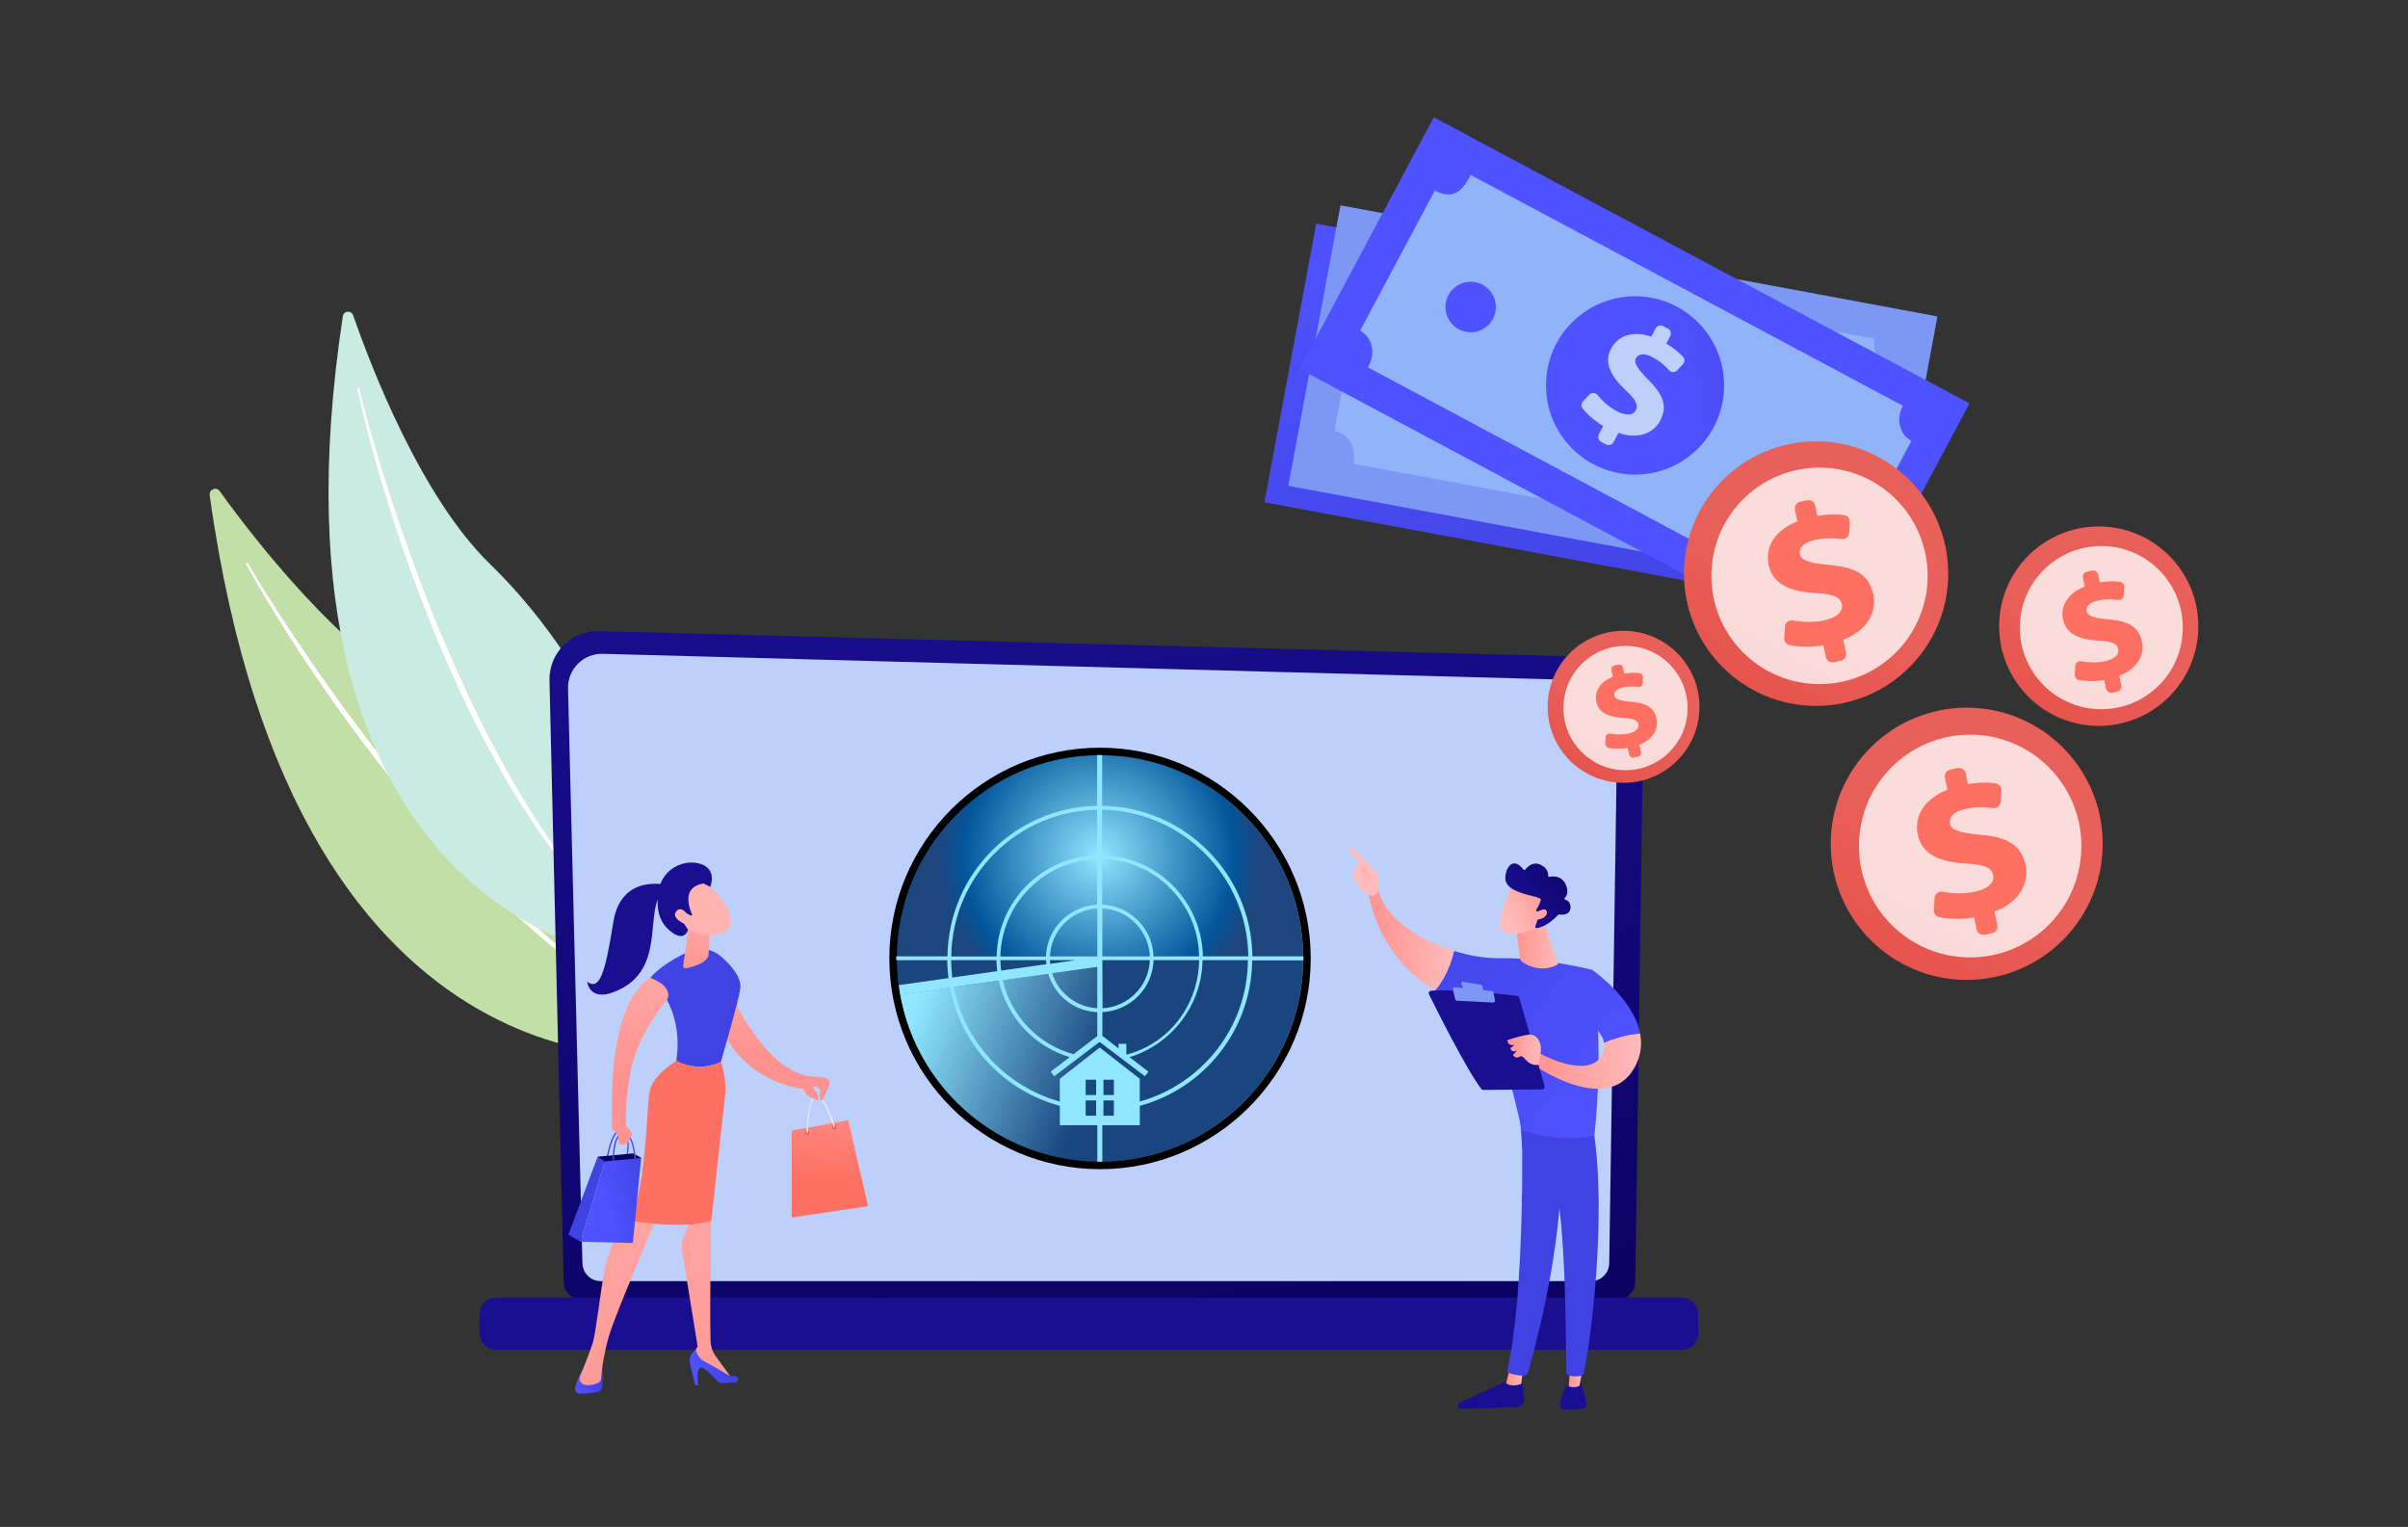 <?xml version="1.0" encoding="UTF-8"?><svg id="Illustration" xmlns="http://www.w3.org/2000/svg" xmlns:xlink="http://www.w3.org/1999/xlink" viewBox="0 0 683 433"><rect x="0" y="0" width="683" height="433" fill="#333333" stroke="none"/><defs><style>.cls-1{fill:url(#linear-gradient);}.cls-2,.cls-3,.cls-4,.cls-5{fill:#fff;}.cls-6{fill:#91b3fa;}.cls-7{fill:#7d97f4;}.cls-8{fill:#c2dfa7;}.cls-9{fill:#8fe7ff;}.cls-10{fill:#bdd0fb;}.cls-11{fill:#c9ebe1;}.cls-12{fill:#20467e;}.cls-13{fill:#19467f;}.cls-3{opacity:.5;}.cls-3,.cls-4,.cls-5{isolation:isolate;}.cls-4{opacity:.78;}.cls-14{fill:url(#linear-gradient-8);}.cls-15{fill:url(#linear-gradient-9);}.cls-16{fill:url(#linear-gradient-3);}.cls-17{fill:url(#linear-gradient-4);}.cls-18{fill:url(#linear-gradient-2);}.cls-19{fill:url(#linear-gradient-6);}.cls-20{fill:url(#linear-gradient-7);}.cls-21{fill:url(#linear-gradient-5);}.cls-22{fill:url(#radial-gradient);}.cls-23{fill:url(#linear-gradient-57);}.cls-24{fill:url(#linear-gradient-58);}.cls-25{fill:url(#linear-gradient-55);}.cls-26{fill:url(#linear-gradient-56);}.cls-27{fill:url(#linear-gradient-53);}.cls-28{fill:url(#linear-gradient-54);}.cls-29{fill:url(#linear-gradient-51);}.cls-30{fill:url(#linear-gradient-52);}.cls-31{fill:url(#linear-gradient-50);}.cls-32{fill:url(#linear-gradient-41);}.cls-33{fill:url(#linear-gradient-40);}.cls-34{fill:url(#linear-gradient-43);}.cls-35{fill:url(#linear-gradient-42);}.cls-36{fill:url(#linear-gradient-45);}.cls-37{fill:url(#linear-gradient-46);}.cls-38{fill:url(#linear-gradient-44);}.cls-39{fill:url(#linear-gradient-49);}.cls-40{fill:url(#linear-gradient-47);}.cls-41{fill:url(#linear-gradient-48);}.cls-42{fill:url(#linear-gradient-14);}.cls-43{fill:url(#linear-gradient-18);}.cls-44{fill:url(#linear-gradient-22);}.cls-45{fill:url(#linear-gradient-20);}.cls-46{fill:url(#linear-gradient-21);}.cls-47{fill:url(#linear-gradient-23);}.cls-48{fill:url(#linear-gradient-15);}.cls-49{fill:url(#linear-gradient-19);}.cls-50{fill:url(#linear-gradient-16);}.cls-51{fill:url(#linear-gradient-17);}.cls-52{fill:url(#linear-gradient-13);}.cls-53{fill:url(#linear-gradient-12);}.cls-54{fill:url(#linear-gradient-10);}.cls-55{fill:url(#linear-gradient-11);}.cls-56{fill:url(#linear-gradient-27);}.cls-57{fill:url(#linear-gradient-24);}.cls-58{fill:url(#linear-gradient-26);}.cls-59{fill:url(#linear-gradient-38);}.cls-60{fill:url(#linear-gradient-35);}.cls-61{fill:url(#linear-gradient-37);}.cls-62{fill:url(#linear-gradient-34);}.cls-63{fill:url(#linear-gradient-39);}.cls-64{fill:url(#linear-gradient-36);}.cls-65{fill:url(#linear-gradient-25);}.cls-66{fill:url(#linear-gradient-28);}.cls-67{fill:url(#linear-gradient-29);}.cls-68{fill:url(#linear-gradient-33);}.cls-69{fill:url(#linear-gradient-30);}.cls-70{fill:url(#linear-gradient-32);}.cls-71{fill:url(#linear-gradient-31);}</style><linearGradient id="linear-gradient" x1="328.88" y1="-780.74" x2="297.44" y2="-512.05" gradientTransform="translate(0 -366.4) scale(1 -1)" gradientUnits="userSpaceOnUse"><stop offset="0" stop-color="#09005d"/><stop offset="1" stop-color="#1a0f91"/></linearGradient><linearGradient id="linear-gradient-2" x1="308.86" y1="-610.19" x2="308.86" y2="-685.65" xlink:href="#linear-gradient"/><linearGradient id="linear-gradient-3" x1="380.93" y1="-495.55" x2="525.04" y2="-495.55" gradientTransform="translate(1067.34 384) rotate(155.71) scale(1 -1)" gradientUnits="userSpaceOnUse"><stop offset="0" stop-color="#4f52ff"/><stop offset="1" stop-color="#4042e2"/></linearGradient><linearGradient id="linear-gradient-4" x1="-1761.01" y1="-3156.38" x2="-1778.33" y2="-3379.34" gradientTransform="translate(2763.41 -2680.5) rotate(10.53) scale(1 -1)" gradientUnits="userSpaceOnUse"><stop offset="0" stop-color="#50e7b7"/><stop offset="1" stop-color="#323992"/></linearGradient><linearGradient id="linear-gradient-5" x1="-1755.09" y1="-3150.21" x2="-1772.41" y2="-3373.16" gradientTransform="translate(2763.36 -2680.54) rotate(10.53) scale(1 -1)" xlink:href="#linear-gradient-4"/><linearGradient id="linear-gradient-6" x1="506.53" y1="-421.04" x2="606.46" y2="-320.48" gradientTransform="translate(1117.46 169.25) rotate(138.15) scale(1 -1)" xlink:href="#linear-gradient-3"/><linearGradient id="linear-gradient-7" x1="447.42" y1="-475.39" x2="453" y2="-400.84" gradientTransform="translate(824.28 -439.16) rotate(76.25) scale(1 -1)" xlink:href="#linear-gradient-3"/><linearGradient id="linear-gradient-8" x1="-847.67" y1="-1093.71" x2="-844.87" y2="-1035.32" gradientTransform="translate(2554.64 -1945.61) rotate(28.08) scale(1 -1)" xlink:href="#linear-gradient-3"/><linearGradient id="linear-gradient-9" x1="-740.24" y1="-1098.9" x2="-737.44" y2="-1040.5" gradientTransform="translate(2554.64 -1945.61) rotate(28.08) scale(1 -1)" xlink:href="#linear-gradient-3"/><linearGradient id="linear-gradient-10" x1="392.79" y1="-1347.62" x2="421.68" y2="-1314.08" gradientTransform="translate(-225.58 -996.52) rotate(-12) scale(1 -1)" gradientUnits="userSpaceOnUse"><stop offset="0" stop-color="#e1473d"/><stop offset="1" stop-color="#e9605a"/></linearGradient><linearGradient id="linear-gradient-11" x1="557.45" y1="-881.82" x2="545.72" y2="-919.55" gradientTransform="translate(-225.6 -996.51) rotate(-12) scale(1 -1)" gradientUnits="userSpaceOnUse"><stop offset="0" stop-color="#ff928e"/><stop offset="1" stop-color="#fe7062"/></linearGradient><linearGradient id="linear-gradient-12" x1="432.28" y1="-1347.44" x2="482.59" y2="-1289.06" gradientTransform="translate(-225.7 -996.48) rotate(-12) scale(1 -1)" xlink:href="#linear-gradient-10"/><linearGradient id="linear-gradient-13" x1="572.97" y1="-810.75" x2="560.82" y2="-876.56" xlink:href="#linear-gradient-11"/><linearGradient id="linear-gradient-14" x1="456.57" y1="-1432.91" x2="508.33" y2="-1372.83" gradientTransform="translate(-225.53 -996.54) rotate(-12) scale(1 -1)" xlink:href="#linear-gradient-10"/><linearGradient id="linear-gradient-15" x1="633.75" y1="-911.9" x2="619.08" y2="-966.82" xlink:href="#linear-gradient-11"/><linearGradient id="linear-gradient-16" x1="520.18" y1="-1363.95" x2="558.1" y2="-1319.93" gradientTransform="translate(-225.57 -996.52) rotate(-12) scale(1 -1)" xlink:href="#linear-gradient-10"/><linearGradient id="linear-gradient-17" x1="611.97" y1="-484.52" x2="601.49" y2="-525.19" gradientTransform="translate(0 -366.4) scale(1 -1)" xlink:href="#linear-gradient-11"/><linearGradient id="linear-gradient-18" x1="249.95" y1="1041.96" x2="326.8" y2="1071.71" gradientTransform="translate(0 -762)" gradientUnits="userSpaceOnUse"><stop offset=".14" stop-color="#8fe7ff"/><stop offset=".79" stop-color="#19467f"/></linearGradient><radialGradient id="radial-gradient" cx="311.74" cy="-5342" fx="311.74" fy="-5342" r="45.47" gradientTransform="translate(0 -5099.4) scale(1 -1)" gradientUnits="userSpaceOnUse"><stop offset="0" stop-color="#8fe7ff"/><stop offset=".85" stop-color="#02559a"/><stop offset="1" stop-color="#1d457e"/></radialGradient><linearGradient id="linear-gradient-19" x1="-3924.85" y1="-232.23" x2="-3932.4" y2="-291.33" gradientTransform="translate(-3569.86 -366.4) rotate(-180)" xlink:href="#linear-gradient"/><linearGradient id="linear-gradient-20" x1="-4001.78" y1="-756.87" x2="-3997.04" y2="-756.87" gradientTransform="translate(-3569.86 -366.4) rotate(-180)" gradientUnits="userSpaceOnUse"><stop offset="0" stop-color="#febbba"/><stop offset="1" stop-color="#ff928e"/></linearGradient><linearGradient id="linear-gradient-21" x1="-3437.63" y1="613.13" x2="-3473.48" y2="528.87" gradientTransform="translate(-3569.86 -366.4) rotate(-180)" xlink:href="#linear-gradient-3"/><linearGradient id="linear-gradient-22" x1="-3947.8" y1="-229.33" x2="-3955.33" y2="-288.44" gradientTransform="translate(-3569.86 -366.4) rotate(-180)" xlink:href="#linear-gradient"/><linearGradient id="linear-gradient-23" x1="-4018.89" y1="-756.62" x2="-4014.8" y2="-756.62" xlink:href="#linear-gradient-20"/><linearGradient id="linear-gradient-24" x1="-3448.49" y1="617.62" x2="-3484.33" y2="533.37" gradientTransform="translate(-3569.86 -366.4) rotate(-180)" xlink:href="#linear-gradient-3"/><linearGradient id="linear-gradient-25" x1="-4029.66" y1="-677.25" x2="-3954.95" y2="-623.49" gradientTransform="translate(-3569.86 -366.4) rotate(-180)" xlink:href="#linear-gradient-3"/><linearGradient id="linear-gradient-26" x1="-3982.26" y1="-632.94" x2="-3958.02" y2="-632.94" xlink:href="#linear-gradient-20"/><linearGradient id="linear-gradient-27" x1="8147.37" y1="-628.87" x2="8163.65" y2="-665.91" gradientTransform="translate(-7753.8 -366.4) scale(1 -1)" xlink:href="#linear-gradient-20"/><linearGradient id="linear-gradient-28" x1="-3958.14" y1="-616.53" x2="-3951.34" y2="-606.09" xlink:href="#linear-gradient-20"/><linearGradient id="linear-gradient-29" x1="-4039.5" y1="-663.57" x2="-3964.79" y2="-609.81" gradientTransform="translate(-3569.86 -366.4) rotate(-180)" xlink:href="#linear-gradient-3"/><linearGradient id="linear-gradient-30" x1="-4035.32" y1="-667.32" x2="-4004.64" y2="-667.32" xlink:href="#linear-gradient-20"/><linearGradient id="linear-gradient-31" x1="448.26" y1="-613.66" x2="431.91" y2="-643" xlink:href="#linear-gradient"/><linearGradient id="linear-gradient-32" x1="-4006.91" y1="-664.1" x2="-3997.35" y2="-664.1" xlink:href="#linear-gradient-20"/><linearGradient id="linear-gradient-33" x1="-4011.76" y1="-634.48" x2="-3999.63" y2="-634.48" xlink:href="#linear-gradient-20"/><linearGradient id="linear-gradient-34" x1="-11410.23" y1="4012.15" x2="-11414.76" y2="4027.1" gradientTransform="translate(-10756.87 -4344.55) rotate(-138.25)" xlink:href="#linear-gradient-20"/><linearGradient id="linear-gradient-35" x1="-11414.25" y1="4038.23" x2="-11410.45" y2="4016.59" gradientTransform="translate(-10756.87 -4344.55) rotate(-138.25)" xlink:href="#linear-gradient"/><linearGradient id="linear-gradient-36" x1="-11414.87" y1="4012.22" x2="-11418.94" y2="4025.67" gradientTransform="translate(-10756.87 -4344.55) rotate(-138.25)" xlink:href="#linear-gradient-20"/><linearGradient id="linear-gradient-37" x1="4529.45" y1="334.7" x2="4526.82" y2="307.69" gradientTransform="translate(4764.47) rotate(-180) scale(1 -1)" gradientUnits="userSpaceOnUse"><stop offset="0" stop-color="#fe7062"/><stop offset="1" stop-color="#ff928e"/></linearGradient><linearGradient id="linear-gradient-38" x1="4527.8" y1="319.57" x2="4527.65" y2="321.66" gradientTransform="translate(4764.47) rotate(-180) scale(1 -1)" gradientUnits="userSpaceOnUse"><stop offset="0" stop-color="#e1473d"/><stop offset="1" stop-color="#e9605a"/></linearGradient><linearGradient id="linear-gradient-39" x1="4535.5" y1="321.21" x2="4535.34" y2="323.31" xlink:href="#linear-gradient-38"/><linearGradient id="linear-gradient-40" x1="228.78" y1="316.17" x2="236.86" y2="316.17" gradientUnits="userSpaceOnUse"><stop offset="0" stop-color="#dae3fe"/><stop offset="1" stop-color="#e9effd"/></linearGradient><linearGradient id="linear-gradient-41" x1="4545.07" y1="299.25" x2="4542.43" y2="272.09" gradientTransform="translate(4764.47) rotate(-180) scale(1 -1)" gradientUnits="userSpaceOnUse"><stop offset="0" stop-color="#ff928e"/><stop offset="1" stop-color="#feb3b1"/></linearGradient><linearGradient id="linear-gradient-42" x1="172.02" y1="324.55" x2="178.35" y2="324.55" gradientUnits="userSpaceOnUse"><stop offset="0" stop-color="#4042e2"/><stop offset="1" stop-color="#4f52ff"/></linearGradient><linearGradient id="linear-gradient-43" x1="176.41" y1="336.07" x2="178.18" y2="355.54" gradientUnits="userSpaceOnUse"><stop offset="0" stop-color="#09005d"/><stop offset="1" stop-color="#1a0f91"/></linearGradient><linearGradient id="linear-gradient-44" x1="4547.27" y1="101.93" x2="4555.46" y2="101.93" gradientTransform="translate(4696.85 -63.6) rotate(175.54) scale(1 -1)" xlink:href="#linear-gradient-42"/><linearGradient id="linear-gradient-45" x1="4512.64" y1="134.25" x2="4524.43" y2="-3.59" gradientTransform="translate(4696.85 -63.6) rotate(175.54) scale(1 -1)" xlink:href="#linear-gradient-41"/><linearGradient id="linear-gradient-46" x1="4509.19" y1="100.43" x2="4522.45" y2="100.43" gradientTransform="translate(4696.85 -63.6) rotate(175.54) scale(1 -1)" xlink:href="#linear-gradient-42"/><linearGradient id="linear-gradient-47" x1="4536.36" y1="136.3" x2="4548.16" y2="-1.58" gradientTransform="translate(4696.85 -63.6) rotate(175.54) scale(1 -1)" xlink:href="#linear-gradient-41"/><linearGradient id="linear-gradient-48" x1="4512.64" y1="-4.48" x2="4551.53" y2="-100.85" gradientTransform="translate(4696.85 -63.6) rotate(175.54) scale(1 -1)" xlink:href="#linear-gradient-42"/><linearGradient id="linear-gradient-49" x1="4509.59" y1="174.63" x2="4504.65" y2="232.33" gradientTransform="translate(4696.85 -63.6) rotate(175.54) scale(1 -1)" xlink:href="#linear-gradient-37"/><linearGradient id="linear-gradient-50" x1="4511.84" y1="-7.45" x2="4510.24" y2="-39.09" gradientTransform="translate(4696.85 -63.6) rotate(175.54) scale(1 -1)" xlink:href="#linear-gradient-41"/><linearGradient id="linear-gradient-51" x1="157.43" y1="340.62" x2="138.77" y2="341.71" xlink:href="#linear-gradient-42"/><linearGradient id="linear-gradient-52" x1="173.79" y1="326.16" x2="180.47" y2="326.16" xlink:href="#linear-gradient-42"/><linearGradient id="linear-gradient-53" x1="4530.4" y1="17.45" x2="4526.09" y2="-26.83" gradientTransform="translate(4696.85 -63.6) rotate(175.54) scale(1 -1)" xlink:href="#linear-gradient-41"/><linearGradient id="linear-gradient-54" x1="186.89" y1="337.96" x2="171.77" y2="341.91" xlink:href="#linear-gradient-42"/><linearGradient id="linear-gradient-55" x1="3438.21" y1="1619.85" x2="3455.91" y2="1597.78" gradientTransform="translate(4628.8 -628.29) rotate(172.31) scale(1 -1)" xlink:href="#linear-gradient-41"/><linearGradient id="linear-gradient-56" x1="4500.33" y1="438.33" x2="4501.89" y2="418.33" gradientTransform="translate(4628.8 -628.29) rotate(172.31) scale(1 -1)" xlink:href="#linear-gradient-43"/><linearGradient id="linear-gradient-57" x1="3442.05" y1="1622.93" x2="3459.76" y2="1600.86" gradientTransform="translate(4628.8 -628.29) rotate(172.31) scale(1 -1)" xlink:href="#linear-gradient-41"/><linearGradient id="linear-gradient-58" x1="4518.19" y1="439.72" x2="4519.75" y2="419.72" gradientTransform="translate(4628.8 -628.29) rotate(172.31) scale(1 -1)" xlink:href="#linear-gradient-43"/></defs><path class="cls-8" d="M59.48,140.41c-.22-1.62,1.88-2.48,2.84-1.14,9.25,12.87,34.59,45.87,59.85,59.06,41.13,21.47,79.77,66.64,70.85,100.62,0,0-108.96,18.55-133.54-158.53h0Z"/><path class="cls-5" d="M69.78,159.85c.21,.46,.41,.82,.62,1.21l.64,1.15,1.29,2.3c.87,1.52,1.76,3.03,2.66,4.54,1.8,3.01,3.63,6,5.5,8.97,3.74,5.94,7.63,11.78,11.62,17.54,3.97,5.79,8.11,11.45,12.36,17.03,4.26,5.58,8.6,11.09,13.11,16.46,9.01,10.76,18.62,21.04,28.92,30.59,5.2,4.73,10.52,9.31,16.09,13.59,5.6,4.23,11.39,8.22,17.45,11.78,.13,.07,.3,.04,.37-.1,.07-.13,.04-.29-.08-.38h0c-5.89-3.77-11.57-7.86-17.03-12.21-5.48-4.34-10.7-8.99-15.79-13.77-5.09-4.78-9.99-9.78-14.77-14.87-4.78-5.1-9.35-10.4-13.88-15.71-9.03-10.68-17.48-21.84-25.63-33.22-4.06-5.7-8-11.49-11.84-17.34-1.93-2.93-3.82-5.86-5.69-8.82l-2.75-4.46-1.36-2.25-.67-1.13c-.22-.38-.45-.77-.62-1.11l-.03-.06c-.07-.13-.23-.19-.37-.12-.13,.07-.19,.23-.12,.36v.03Z"/><path class="cls-11" d="M97.25,89.67c.23-1.56,2.4-1.75,2.91-.27,4.98,14.34,19.22,51.51,38.79,70.51,31.87,30.92,55,82.89,37.55,111.61,0,0-104.97-12.75-79.26-181.84h0Z"/><path class="cls-5" d="M101.4,110.3c.07,.48,.16,.86,.24,1.28l.26,1.23,.55,2.46c.38,1.63,.79,3.26,1.2,4.89,.82,3.25,1.7,6.5,2.59,9.73,1.81,6.47,3.78,12.88,5.86,19.27,2.07,6.39,4.32,12.71,6.7,19,2.39,6.27,4.86,12.53,7.54,18.69,5.33,12.33,11.34,24.38,18.18,35.96,3.48,5.75,7.11,11.41,11.06,16.85,3.99,5.41,8.22,10.65,12.8,15.56,.1,.11,.27,.11,.38,0,.1-.1,.11-.26,.02-.38h0c-4.37-5.07-8.46-10.36-12.29-15.85-3.84-5.48-7.36-11.17-10.73-16.94-3.36-5.78-6.49-11.69-9.49-17.67-3-5.98-5.73-12.09-8.45-18.2-5.37-12.26-10.08-24.8-14.44-37.46-2.17-6.34-4.22-12.71-6.14-19.13-.97-3.21-1.91-6.42-2.81-9.65l-1.31-4.85-.63-2.43-.3-1.22c-.09-.4-.2-.83-.26-1.18v-.06c-.04-.14-.18-.24-.32-.22-.14,.03-.23,.16-.22,.3h0Z"/><g><path class="cls-1" d="M159.86,363.37c0,2.98,2.44,5.42,5.42,5.42H458.4c2.98,0,5.42-2.44,5.42-5.42l2.44-168.6c0-2.98-3.51-8.8-9.94-8.36l-286.46-7.42c-3.74-.09-7.35,1.34-10,3.98s-4.09,6.25-4.01,9.99l4.03,170.4h0Z"/><path class="cls-10" d="M165.22,358.17c0,2.82,2.3,5.13,5.12,5.13H451.32c2.82,0,5.12-2.31,5.12-5.13l2.3-153.06c-.27-9.21-8.34-12.52-13.23-12.33l-274.55-7.37c-2.63-.08-5.17,.95-7.03,2.8-1.86,1.86-2.89,4.4-2.82,7.03l4.08,162.92Z"/><path class="cls-18" d="M477.06,382.78H140.67c-2.53,0-4.59-2.06-4.59-4.59v-5.63c0-2.54,2.06-4.59,4.59-4.59H477.06c2.53,0,4.59,2.06,4.59,4.59v5.63c0,2.54-2.06,4.59-4.59,4.59Z"/></g><g><g><g><rect class="cls-16" x="410.43" y="32.54" width="80.37" height="172.23" transform="translate(251.56 539.98) rotate(-79.46)"/><path class="cls-3" d="M530.18,109.8l-8.4,45.21c-3.64-.67-7.31,2.08-8.06,6.12-.03,.13-.08,.43-.07,.43l-136.68-25.42s.07-.31,.1-.43c.75-4.04-1.59-7.87-5.29-8.56-.05,0-.12-.05-.12-.05l8.21-44.2c6.23,1.16,7.58-2.87,8.33-6.91,.03-.13-.03-.17-.04-.16l136.68,25.42s-.01,.02-.04,.15c-.75,4.04,1.73,7.71,5.37,8.39h0Z"/><g><ellipse class="cls-17" cx="450.74" cy="118.46" rx="25.26" ry="25.29"/><path class="cls-2" d="M445.11,134.75l.49-2.63c-2.72-.62-5.3-1.77-7.07-2.97-.63-.42-.84-1.26-.51-1.95l1.12-2.32c.41-.85,1.48-1.13,2.26-.61,1.76,1.15,4,2.23,6.53,2.7,2.64,.49,4.77-.04,5.11-1.87,.31-1.66-1.03-2.92-4.52-4.59-4.97-2.4-8.3-5.38-7.44-9.99,.78-4.16,4.4-6.77,9.83-6.64l.49-2.63c.16-.85,.97-1.41,1.82-1.25l1.55,.29c.85,.16,1.4,.97,1.25,1.82l-.44,2.36c2.51,.57,4.27,1.35,5.64,2.14,.7,.41,.96,1.29,.61,2.01l-1.04,2.16c-.39,.83-1.42,1.13-2.2,.66-1.26-.76-3.05-1.65-5.54-2.11-3.13-.58-4.26,.55-4.48,1.72-.27,1.44,1.43,2.77,5.27,4.77,5.48,2.83,7.45,5.69,6.65,10.03-.74,3.99-4.35,7.01-10.24,6.84l-.54,2.94c-.16,.85-.97,1.41-1.82,1.25l-1.55-.29c-.85-.16-1.4-.97-1.25-1.82v-.02Z"/></g></g><path class="cls-2" d="M482.26,160.96s-.02-.08,0-.13c.03-.16,.18-.26,.34-.23l41.01,7.63,2.89-15.57c.03-.16,.18-.26,.34-.23s.26,.18,.23,.34l-2.94,15.86c-.03,.16-.18,.26-.34,.23l-41.29-7.68c-.11-.02-.2-.11-.23-.21h0Z"/></g><g><g><rect class="cls-7" x="416.99" y="27.61" width="80.9" height="172.23" transform="translate(261.99 542.67) rotate(-79.46)"/><path class="cls-6" d="M537.02,104.78l-8.4,45.21c-3.64-.67-7.32,2.27-8.06,6.3-.03,.13,0,.1-.08,.62l-136.68-25.42c.1-.52,.1-.49,.13-.61,.75-4.04-1.59-7.97-5.29-8.66-.05,0-.12-.14-.12-.14l8.21-44.2c6.23,1.16,7.62-2.95,8.37-6.97,.03-.13,.01-.23,0-.24l136.68,25.42s-.05,.1-.08,.22c-.75,4.03,1.69,7.79,5.33,8.46h0Z"/><g><ellipse class="cls-21" cx="457.63" cy="113.44" rx="25.26" ry="25.29"/><path class="cls-2" d="M452,129.74l.49-2.63c-2.72-.62-5.3-1.77-7.07-2.97-.63-.42-.84-1.26-.51-1.95l1.12-2.32c.41-.85,1.48-1.13,2.26-.61,1.76,1.15,4,2.23,6.53,2.7,2.64,.49,4.77-.04,5.11-1.87,.31-1.66-1.03-2.92-4.52-4.59-4.97-2.4-8.3-5.38-7.44-9.99,.78-4.16,4.4-6.77,9.83-6.64l.49-2.63c.16-.85,.97-1.41,1.82-1.25l1.55,.29c.85,.16,1.4,.97,1.25,1.82l-.44,2.36c2.51,.57,4.27,1.35,5.64,2.14,.7,.41,.96,1.29,.61,2.01l-1.04,2.16c-.39,.83-1.42,1.13-2.2,.66-1.26-.76-3.05-1.65-5.54-2.11-3.13-.58-4.26,.55-4.48,1.72-.27,1.44,1.43,2.77,5.27,4.77,5.48,2.83,7.45,5.69,6.65,10.03-.74,3.99-4.35,7.01-10.24,6.84l-.54,2.94c-.16,.85-.97,1.41-1.82,1.25l-1.55-.29c-.85-.16-1.4-.97-1.25-1.82v-.02Z"/></g></g><path class="cls-2" d="M489.13,155.78s-.02-.08,0-.13c.03-.16,.18-.26,.34-.23l41.01,7.63,2.79-15.05c.03-.16,.18-.26,.34-.23s.26,.18,.23,.34l-2.85,15.34c-.03,.16-.18,.26-.34,.23l-41.29-7.68c-.11-.02-.2-.11-.23-.21h0Z"/></g><g><g><rect class="cls-19" x="423.15" y="23.37" width="80.89" height="172.26" transform="translate(148.65 466.88) rotate(-61.9)"/><path class="cls-6" d="M542.13,125.06l-21.62,40.58c-3.26-1.74-7.68-.1-9.6,3.51-.06,.11-.04,.05-.28,.51l-122.65-65.49c.25-.47,.23-.39,.29-.51,1.93-3.62,.91-8.04-2.41-9.82-.05-.03-.04-.13-.04-.13l21.14-39.67c5.59,2.98,8.14-.56,10.07-4.18,.06-.11,.07-.28,.06-.27l122.65,65.49s-.06,.13-.12,.24c-1.93,3.62-.72,7.99,2.54,9.73h-.02Z"/><g><ellipse class="cls-20" cx="463.76" cy="109.3" rx="25.26" ry="25.29"/><path class="cls-10" d="M453.48,123.15l1.26-2.35c-2.41-1.41-4.53-3.29-5.85-4.97-.47-.6-.42-1.46,.11-2.01l1.77-1.88c.65-.69,1.74-.64,2.35,.09,1.33,1.63,3.14,3.33,5.42,4.55,2.36,1.26,4.56,1.4,5.44-.24,.79-1.49-.1-3.09-2.92-5.73-4.01-3.79-6.29-7.64-4.08-11.77,1.99-3.73,6.24-5.13,11.38-3.37l1.25-2.36c.4-.76,1.35-1.04,2.11-.64l1.39,.74c.75,.4,1.04,1.35,.64,2.11l-1.13,2.12c2.23,1.31,3.67,2.58,4.74,3.74,.55,.6,.53,1.52-.02,2.11l-1.63,1.74c-.63,.67-1.69,.66-2.3-.03-.96-1.11-2.42-2.5-4.64-3.68-2.81-1.5-4.23-.76-4.78,.28-.69,1.29,.53,3.07,3.58,6.14,4.38,4.35,5.39,7.68,3.31,11.57-1.9,3.57-6.27,5.38-11.82,3.44l-1.41,2.64c-.4,.76-1.35,1.04-2.11,.64l-1.39-.74c-.75-.4-1.04-1.35-.64-2.11l-.02-.03Z"/></g></g><g><path class="cls-14" d="M423.45,90.43c-1.86,3.49-6.19,4.81-9.68,2.95-3.48-1.86-4.8-6.2-2.95-9.69,1.86-3.49,6.19-4.81,9.68-2.95,3.48,1.86,4.8,6.2,2.95,9.69Z"/><path class="cls-15" d="M518.44,141.16c-1.86,3.49-6.19,4.81-9.68,2.95-3.48-1.86-4.8-6.2-2.95-9.69,1.86-3.49,6.19-4.81,9.68-2.95,3.48,1.86,4.8,6.2,2.95,9.69Z"/></g></g></g><g><g><ellipse class="cls-54" cx="460.5" cy="200.44" rx="21.53" ry="21.55"/><ellipse class="cls-4" cx="461.05" cy="200.79" rx="17.61" ry="17.63"/><path class="cls-55" d="M462.08,213.97l-.4-1.88c-1.97,.34-4,.29-5.5-.02-.53-.11-.9-.61-.87-1.15l.1-1.85c.04-.68,.67-1.16,1.33-1.03,1.48,.28,3.26,.38,5.08,0,1.88-.4,3.15-1.34,2.88-2.64-.25-1.18-1.48-1.65-4.25-1.8-3.95-.23-6.98-1.28-7.67-4.58-.63-2.97,1.06-5.7,4.69-7.11l-.4-1.88c-.13-.6,.25-1.2,.86-1.32l1.11-.23c.6-.13,1.2,.25,1.32,.86l.36,1.69c1.83-.31,3.2-.28,4.33-.14,.57,.08,.99,.59,.96,1.17l-.09,1.71c-.04,.66-.63,1.14-1.28,1.04-1.04-.16-2.48-.25-4.24,.13-2.23,.48-2.68,1.54-2.5,2.36,.22,1.02,1.7,1.44,4.8,1.72,4.41,.37,6.5,1.73,7.16,4.82,.6,2.84-.96,5.84-4.91,7.35l.45,2.1c.13,.6-.25,1.2-.86,1.32l-1.11,.23c-.6,.13-1.2-.25-1.32-.86h0Z"/></g><g><ellipse class="cls-53" cx="515.11" cy="162.67" rx="37.48" ry="37.51"/><ellipse class="cls-4" cx="516.08" cy="163.3" rx="30.67" ry="30.7"/><path class="cls-52" d="M517.87,186.25l-.69-3.26c-3.43,.59-6.97,.5-9.58-.04-.94-.2-1.57-1.06-1.52-2.01l.19-3.22c.07-1.18,1.16-2.02,2.31-1.79,2.59,.49,5.68,.66,8.83-.02,3.28-.69,5.48-2.33,5-4.6-.44-2.05-2.59-2.88-7.4-3.13-6.88-.39-12.14-2.24-13.36-7.97-1.1-5.17,1.85-9.92,8.17-12.37l-.69-3.26c-.22-1.05,.45-2.08,1.5-2.31l1.92-.4c1.05-.23,2.08,.45,2.3,1.5l.62,2.93c3.18-.54,5.58-.49,7.53-.24,1,.13,1.72,1.02,1.67,2.03l-.17,2.97c-.07,1.14-1.1,1.99-2.23,1.81-1.81-.28-4.32-.43-7.39,.23-3.89,.83-4.66,2.67-4.35,4.12,.37,1.78,2.97,2.5,8.36,2.99,7.68,.63,11.32,3,12.46,8.39,1.05,4.95-1.67,10.17-8.54,12.8l.78,3.66c.22,1.05-.45,2.08-1.5,2.31l-1.92,.4c-1.05,.23-2.08-.45-2.3-1.5v-.02Z"/></g><g><ellipse class="cls-42" cx="557.84" cy="239.28" rx="38.57" ry="38.6"/><ellipse class="cls-4" cx="558.81" cy="239.92" rx="31.55" ry="31.58"/><path class="cls-48" d="M560.63,263.51l-.71-3.36c-3.53,.6-7.17,.52-9.85-.04-.96-.2-1.62-1.09-1.56-2.07l.19-3.31c.07-1.22,1.19-2.07,2.39-1.85,2.66,.51,5.85,.68,9.09-.02,3.37-.71,5.64-2.4,5.14-4.74-.45-2.12-2.66-2.96-7.62-3.23-7.07-.41-12.5-2.31-13.74-8.19-1.13-5.32,1.89-10.21,8.4-12.73l-.71-3.37c-.23-1.08,.46-2.15,1.54-2.37l1.98-.42c1.08-.23,2.15,.46,2.37,1.54l.64,3.02c3.27-.56,5.74-.51,7.76-.24,1.03,.13,1.77,1.06,1.71,2.09l-.17,3.07c-.07,1.18-1.12,2.04-2.3,1.87-1.86-.28-4.44-.45-7.61,.23-4,.85-4.79,2.76-4.48,4.24,.38,1.83,3.05,2.58,8.6,3.08,7.91,.65,11.64,3.08,12.82,8.64,1.08,5.09-1.72,10.47-8.79,13.17l.8,3.76c.23,1.08-.46,2.15-1.54,2.37l-1.98,.42c-1.08,.23-2.15-.46-2.37-1.54h0Z"/></g><g><ellipse class="cls-50" cx="595.28" cy="177.57" rx="28.25" ry="28.28"/><ellipse class="cls-4" cx="596.01" cy="177.98" rx="23.12" ry="23.14"/><path class="cls-51" d="M597.35,195.31l-.52-2.47c-2.59,.44-5.26,.38-7.22-.03-.7-.14-1.18-.8-1.14-1.52l.14-2.43c.05-.89,.87-1.52,1.75-1.35,1.95,.37,4.28,.5,6.66,0,2.47-.53,4.13-1.75,3.77-3.48-.33-1.55-1.95-2.17-5.57-2.36-5.18-.3-9.15-1.69-10.07-6-.82-3.9,1.39-7.48,6.16-9.33l-.52-2.47c-.17-.8,.34-1.58,1.13-1.74l1.44-.31c.8-.17,1.57,.34,1.74,1.13l.47,2.21c2.4-.41,4.21-.38,5.68-.18,.76,.09,1.3,.77,1.26,1.54l-.12,2.24c-.05,.86-.82,1.5-1.69,1.37-1.37-.21-3.25-.33-5.57,.17-2.93,.62-3.51,2.02-3.28,3.1,.28,1.34,2.24,1.88,6.29,2.25,5.79,.48,8.53,2.26,9.4,6.32,.8,3.73-1.26,7.67-6.44,9.65l.58,2.76c.17,.8-.34,1.58-1.13,1.74l-1.44,.31c-.8,.17-1.57-.34-1.74-1.13h0Z"/></g></g><circle class="cls-12" cx="312.01" cy="271.79" r="57.63"/><path class="cls-13" d="M311.74,329.47c-31.83,0-57.63-25.8-57.63-57.63s25.8-57.63,57.63-57.63,57.63,25.8,57.63,57.63-25.8,57.63-57.63,57.63Z"/><path class="cls-43" d="M311.52,329.47v-55.33l-56.26,7.89c4.6,26.79,28.21,47.16,56.26,47.44Z"/><path class="cls-22" d="M254.11,271.13h115.25c-.27-31.55-25.96-57.08-57.63-57.08s-57.35,25.47-57.63,57.08Z"/><path d="M312.01,212.03c-32.98,0-59.76,26.84-59.76,59.76s26.84,59.76,59.76,59.76,59.76-26.84,59.76-59.76-26.79-59.76-59.76-59.76Zm0,117.39c-31.83,0-57.63-25.8-57.63-57.63s25.8-57.63,57.63-57.63,57.63,25.8,57.63,57.63-25.8,57.63-57.63,57.63Z"/><path class="cls-9" d="M312.61,228.52v-14.41h-1.42v14.41c-23.34,.44-42.18,19.28-42.45,42.67h-14.52v1.1h14.46c0,1.7,.16,3.4,.33,5.09l-14.08,1.97,.38,2.74,14.13-1.97c3.12,16.21,15.34,29.2,31.17,33.47v5.48h10.63v10.35h1.42v-10.35h10.63v-5.48c18.24-4.93,31.66-21.47,31.88-41.25h14.52v-1.15h-14.46c-.33-23.39-19.17-42.29-42.62-42.67Zm0,15.06c15.06,.33,27.22,12.54,27.5,27.61h-12.93c-.27-7.94-6.63-14.3-14.57-14.68v-12.93Zm4.66,52.42v1.31l-4.6-3.56v-6.74c7.94-.38,14.3-6.79,14.52-14.73h12.93c-.22,12.87-8.6,23.66-20.6,26.79l-.05-.06v-3.01h-2.19Zm8.87-23.72c-.27,7.34-6.14,13.26-13.42,13.64l-.05-13.64h13.48Zm-13.48-1.1v-13.58c7.29,.33,13.15,6.24,13.48,13.58h-13.48Zm-1.42-13.58v13.58h-13.42c.27-7.29,6.14-13.2,13.42-13.58Zm-14.52,14.68c0,.38,.05,.77,.05,1.15l-12.82,1.81c-.11-.99-.16-1.97-.22-2.96h12.98Zm-12.98-1.04c.33-15.01,12.43-27.17,27.39-27.61l.05,12.93c-7.89,.38-14.19,6.74-14.52,14.68h-12.93Zm13.58,4.93c1.81,6.08,7.29,10.57,13.91,10.85v6.79l-6.74,5.15c-9.97-2.74-17.8-10.85-20.05-20.98l12.87-1.81Zm.49-3.89h7.29l-7.23,1.04c-.05-.33-.05-.66-.05-1.04Zm.6,3.72l12.82-1.81v11.72c-6.03-.33-11.07-4.38-12.82-9.91Zm12.76-46.34v12.87c-15.61,.38-28.21,13.04-28.48,28.7h-12.87c.27-22.79,18.62-41.19,41.36-41.58Zm-41.41,42.62h12.87c0,1.04,.11,2.08,.22,3.12l-12.76,1.81c-.16-1.59-.27-3.23-.33-4.93Zm41.14,44.1h-2.96v-4.33h2.96v4.33Zm0-5.86h-2.96v-4.33h2.96v4.33Zm5.04,5.86h-2.96v-4.33h2.96v4.33Zm0-5.86h-2.96v-4.33h2.96v4.33Zm7.34,1.86v-6.46l-11.34-8.87-11.34,8.87v6.46c-15.23-4.22-27.01-16.82-30.07-32.48l12.76-1.81c2.3,10.35,10.02,18.62,20.1,21.69l-5.37,4.11,.99,1.31,12.87-9.75,12.87,9.75,.99-1.31-5.37-4.11c11.83-3.62,20.49-14.52,20.71-27.5h12.87c-.11,19.12-13.09,35.17-30.68,40.1Zm17.91-41.19c-.33-15.67-12.93-28.32-28.59-28.7v-12.87c22.73,.38,41.19,18.84,41.47,41.58h-12.87Z"/><g><path class="cls-49" d="M431.49,390.48s.55,3.13,.82,6.24c.1,1.21-.82,2.27-2.04,2.32-4.13,.17-12.96,.51-16.13,.37-.48-.02-.79-.51-.61-.96,.15-.38,.43-.68,.8-.84l14.59-6.71,2.58-.41h0Z"/><path class="cls-45" d="M431.94,388.64l-.44,3.75s-2.56,1.19-4.3-.15l1.06-4.18,3.69,.58h0Z"/><path class="cls-46" d="M431.6,318.13c.2,.98,1.03,48.87-4.08,70.34-.08,.35,.09,.71,.43,.84,.79,.32,2.32,.79,4.17,.84,.57,.02,1.09-.36,1.25-.9,1.46-4.98,8.47-29.93,9.39-53.76,1.02-26.63,0-.91,0-.91l-.6-16.46h-10.55Z"/><path class="cls-44" d="M448.26,392.12s.88,1.58,1.73,5.79c.15,.76-.37,1.49-1.14,1.57-1.37,.13-3.47,.31-5.14,.29-.78,0-1.38-.68-1.28-1.45,.19-1.54,.77-4.05,2.56-6.02l3.29-.18h0Z"/><path class="cls-47" d="M449.04,387.29l-1.04,5.67s-1.03,.77-3.06,.21l.5-6.1,3.6,.23h0Z"/><path class="cls-57" d="M451.84,319.6c4.19,25.27-.91,62.45-2.62,69.73-.1,.45-.47,.79-.92,.86-.77,.13-2.02,.23-3.27-.13-.43-.12-.73-.52-.75-.96-.23-5.89,.19-42.01-3.71-56.29-.2-.72-.64-1.35-1.25-1.79l-7.57-5.38-.58-8.7,20.66,2.65h0Z"/><g><path class="cls-65" d="M425.19,271.72c12.53-.21,26.37,3.29,26.37,3.29,3.74,21.83,.66,46.99,.66,46.99-9.7,2.55-20.65-1.56-20.65-1.56-1.61-9.12-9.14-34.79-9.14-34.79-6.13-.76-11.18-2.53-15.32-4.87,3.17-3.68,4.66-8.35,5.31-11.12,4.43,1.38,8.92,2.12,12.79,2.05h0Z"/><path class="cls-58" d="M388.16,253.24c1.23-1.49,2.79-.79,2.79-.79,1.85,7.8,11.52,14.12,21.45,17.21-.65,2.77-2.15,7.44-5.31,11.12-16.5-9.28-18.93-27.56-18.93-27.56h0Z"/></g><g><path class="cls-56" d="M388.46,253.61c-.13,.41,1.37,1.03,2.24-.65,.03-.81,.52-4.25,.04-4.9-2.56-3.49-7.51-7.86-7.51-7.86-.83,.83-.15,1.64-.15,1.64l2.41,2.5c-.51,.91-1.11,1.68-1.41,2.78-.22,.83-.08,1.73,.34,2.48,.42,.76,.99,1.75,1.55,2.52,1.03,1.46,2.5,1.47,2.5,1.47h0Z"/><path class="cls-66" d="M386.54,245.99l2.19,1.86,.68,1.85-1.95,2.17s-.66-3.68-1.14-4.46c-.49-.8-.23-1.18,.22-1.42h0Z"/></g><path class="cls-67" d="M446.75,287.16l4.81-12.15s11.71,7.96,13.64,18.06c-2.21,.16-6.24,.74-10.18,2.73-.86-4.76-8.26-8.64-8.26-8.64h0Z"/><path class="cls-69" d="M436.52,298.6s13.14,7.44,17.58,1.09c.92-1.32,1.14-2.63,.92-3.88,3.94-1.99,7.96-2.57,10.18-2.73,.58,3.05,.27,6.28-1.52,9.55-7.77,14.22-28.9-.79-28.9-.79l1.74-3.24h0Z"/><g><path class="cls-71" d="M438.1,308l-7.18-25.08c-.08-.28-.33-.5-.62-.53-1.3-.15-5.07-.58-9.41-.95-5.24-.44-11.33-.81-14.96-.5-.52,.05-.83,.59-.6,1.06,2.07,4.18,10.57,21.22,14.83,26.8,.14,.19,.36,.29,.59,.29l16.65-.16c.49,0,.83-.47,.7-.94h0Z"/><path class="cls-7" d="M420.14,279.28l-5.2-.87c-.28-.05-.51,.22-.41,.49l.52,1.57c.05,.14,.16,.23,.31,.25l5,.67c.26,.04,.47-.2,.41-.46l-.32-1.36c-.04-.15-.15-.26-.3-.28h0Z"/><path class="cls-7" d="M424.04,283.68l-.43-2.23c-.05-.23-.22-.39-.46-.41l-10.51-1.07c-.36-.04-.64,.29-.55,.64l.67,2.78c.06,.23,.24,.38,.48,.39l10.27,.52c.34,.02,.6-.28,.53-.61h0Z"/><path class="cls-70" d="M436.37,301.95s1-4.12,.6-5.57c-.4-1.46-1.18-3.34-3.78-2.92-2.6,.41-5.68,1.52-5.68,1.52,0,0,.16,1.9,2.14,1.28l-1.23,.95s.18,1.52,1.85,.71l-1.14,1.26s.72,1.25,1.95,.45,1.82,2.81,5.31,2.33h0Z"/></g><path class="cls-68" d="M437.88,261.54l3.99,11.54c.07,.19,0,.4-.19,.5-1.09,.6-5,2.34-9.72-.66-.49-.31-.82-.83-.9-1.4l-1.29-9.99h8.11Z"/><g><path class="cls-62" d="M429.21,250.84s-4.38,8.25-3.82,11.59,5.99,3.09,10.73,.38l3.32-8.91-10.22-3.07h0Z"/><path class="cls-60" d="M435.91,258.44c-.2-.08-.26-.32-.15-.5,.35-.53,1.01-1.63,1.22-2.59,0,0,.79-.51-2-1.17-2.79-.67-6.95-1.71-7.83-4.09-.85-2.32,1.39-8.15,4.96-3.51,.14,.18,.4,.18,.53,0,.59-.76,2.13-2.35,4.27-1.39,2,.9,2.23,2.37,2.2,3.11,0,.22,.19,.38,.4,.35,1.01-.2,3.44-.36,4.57,2.14,.94,2.05,.33,3.22-.22,3.79-.18,.19-.1,.49,.14,.56,.67,.21,1.53,.77,1.44,2.33-.12,2.16-2.53,1.97-3.21,1.87-.11-.02-.22,.02-.3,.1-.59,.65-3.24,3.42-6.11,3.75-.25,.03-.44-.22-.36-.45l1.25-3.61c.06-.17-.02-.36-.19-.42l-.62-.27h0Z"/><path class="cls-64" d="M435.41,258.95s3.12-2.14,3.34-.34c.22,1.8-2.81,2.62-4.31,1.94l.96-1.6h0Z"/></g></g><g><g><path class="cls-61" d="M224.75,320.58l15.5-2.87c.22-.04,.39,.1,.44,.32l5.41,23.56c.03,.12,0,.24-.08,.34-.07,.1-.18,.16-.3,.18l-21.04,3.13c-.12,.02-.05-.02-.15-.1-.09-.08,.04-.2,.04-.32v-23.83c0-.21-.05-.38,.16-.42Z"/><circle class="cls-59" cx="236.67" cy="319.64" r=".56"/><path class="cls-63" d="M228.42,321.29c0,.31,.25,.56,.56,.56s.56-.25,.56-.56-.25-.56-.56-.56-.56,.25-.56,.56Z"/></g><path class="cls-33" d="M228.97,321.48c-.11,0-.19-.09-.19-.19,0-.02,0-2.53,.31-5.03,.43-3.45,1.23-5.26,2.37-5.38,.45-.05,.93,.14,1.41,.58,2.11,1.89,3.98,7.98,3.98,8.19,0,.11-.09,.19-.19,.19-.1,0-.18-.08-.19-.17-.11-.57-2.73-8.65-4.96-8.4-1.92,.21-2.34,7.31-2.34,10.03,0,.11-.09,.19-.19,.19Z"/><path class="cls-32" d="M207.72,282.5s8.54,19.48,20.68,22.5c2.35,.46,5.11,.26,6.34,1.02,1.4,.87-.3,3.22-.99,5-.68,1.78-.95,.95-1.25,.38-.3-.57,.97-2.36-.69-3.07-1.67-.71-1.16,.38-.38,1.31,.78,.93,.76,2.37,.71,2.45-.05,.08-1.31-.56-2.5-1.11-1.02-.48-1.59-1.79-1.73-2.15-2.4-.28-17.45-2.65-23.84-18.47,0,0-.62-15.71,3.66-7.87Z"/><path class="cls-35" d="M172.22,328.65s-.02,0-.03,0c-.11-.02-.18-.12-.16-.22,.04-.27,1.06-6.57,3.16-7.77,.42-.24,.85-.27,1.29-.09,2.92,1.16,1.56,7.25,1.5,7.5-.02,.1-.13,.17-.23,.15-.11-.02-.17-.13-.15-.23,.01-.06,1.34-6.02-1.27-7.06-.33-.13-.64-.11-.95,.07-1.94,1.11-2.96,7.43-2.97,7.49-.02,.1-.1,.16-.19,.16Z"/><polygon class="cls-34" points="169.53 328.01 179.61 327.07 181.85 328.32 179.93 330.73 170.72 329.79 169.53 328.01"/><path class="cls-38" d="M170.98,389.39l-.17,3.86c-.03,.73-.56,1.35-1.28,1.49-1.21,.24-3.17,.53-5.11,.48-.85-.02-1.47-.84-1.27-1.66,.35-1.51,1.04-3.79,2.17-5.19l4.24-.33c.78-.06,1.44,.58,1.41,1.36Z"/><path class="cls-36" d="M200.69,342.05l1.04,4.15s-.5,24.45-.17,34.19c.05,1.53,.56,3,1.46,4.23l4.69,6.44-11.07-5.42-.31-1.28,1.55-2.52-4.39-27.01c-.26-1.59-.05-3.21,.59-4.69l1.87-4.28,4.74-3.83Z"/><path class="cls-37" d="M208.49,391.99l-3.38,.26c-.63,.05-1.25-.19-1.68-.67-1.16-1.29-3.55-3.79-4.6-3.77-1.41,.02-.84,5-.84,5l-.79,.06-1.48-6.13c-.37-1.54,.28-3.15,1.63-3.99h0s.51,2.35,2.33,3.26c1.82,.91,7.46,4.26,7.46,4.26,0,0,.65-.14,1.38-.07,1.08,.11,1.06,1.7-.03,1.78Z"/><path class="cls-40" d="M186.35,345.18s-11.96,27.72-13.72,33.97c-1.76,6.25-2.14,11.38-2.14,11.87,.01,.75-.87,1.55-3.44,1.75-1.33,.1-2.02-.38-2.38-.87-.31-.42-.36-.97-.17-1.45,.68-1.71,2.85-7.16,3.62-9.61,.92-2.93,2.36-16.01,3.36-20.59,.99-4.58,2.13-9.56,7.64-14.49,0,0,3.71-4.25,7.22-.56Z"/><path class="cls-41" d="M191.81,300.87c2.42-15.62-7.42-23.58-7.42-23.58,2.94-3.3,7.39-5.8,10.8-7.38,3.08-1.43,6.72-.92,9.29,1.3,2.83,2.44,5.9,5.9,5.49,9.14-.44,3.43-5.5,20.76-5.5,20.76,0,0-5.67,3.25-12.67-.24Z"/><path class="cls-39" d="M184.38,309.09c1.13-4.55,7.43-8.22,7.43-8.22,7,3.49,12.67,.24,12.67,.24,0,0,1.72,4.95,1.17,9.71-.55,4.76-3.92,35.38-3.92,35.38-8.87,2.53-23.03-.05-23.03-.05,4.95-10.64,4.54-32.51,5.67-37.06Z"/><path class="cls-31" d="M195.71,260.25l-1.91,13.45c-.19,1.19,.86,.91,2.02,.6,1.9-.51,4.33-1.46,5.04-3.02,.07-.16,.1-.34,.11-.51l.55-9.27c.04-.74-.4-1.41-1.1-1.66l-2.52-.89c-.97-.34-2.02,.28-2.18,1.3Z"/><polygon class="cls-29" points="164.66 352.11 161.2 350.13 169.53 328.01 171.52 329.35 164.66 352.11"/><path class="cls-30" d="M174.04,331.05c-.1,0-.19-.08-.19-.18,0-.07-.49-6.61,1.46-8.84,.41-.47,.9-.72,1.46-.75,.55-.03,1.05,.16,1.49,.57,2.08,1.94,2.2,8.25,2.2,8.52,0,.11-.08,.2-.19,.2-.1,0-.2-.08-.2-.19,0-.06-.12-6.41-2.08-8.24-.36-.34-.76-.49-1.2-.47-.46,.03-.85,.23-1.19,.62-1.82,2.08-1.37,8.49-1.37,8.56,0,.11-.07,.2-.18,.21,0,0-.01,0-.02,0Z"/><path class="cls-27" d="M189.21,283.37c-.49,.66-7.99,9.57-10.13,19.51-2.15,9.94-1.42,16.58-1.42,16.58,0,0,2.18,1.63,1.4,2.78-.78,1.15-.58,1.94-1.58,2.16-1,.22-2.24,.54-2.09-1.44,.15-1.98-2.21-2.38-1.82-3.57,.39-1.19-2.28-33.28,10.64-41.99,.06-.04,.12-.08,.18-.12,5.46,1.97,5.62,5.03,4.82,6.08Z"/><polygon class="cls-28" points="181.86 328.39 171.52 329.35 164.66 352.11 179.5 352.5 181.86 328.39"/><g><path class="cls-25" d="M197.83,249.58s4.09,1.11,7.48,6.35c3.39,5.24,1.77,8.09-.65,8.77-2.42,.69-6.12,1.13-10.51-1.95-4.39-3.09-1.61-14.43,3.69-13.17Z"/><path class="cls-26" d="M196.36,259.41s-4.03-7.79,3.22-8.87l1.87,.96s2.05-4.9-2.61-6.47c-4.66-1.58-10.92,1.23-11.99,7.37-1.06,6.14,.54,9.79,4.01,12.19,3.47,2.4,4.32-.97,4.32-.97,0,0-2.04-2.41-1.54-3.91,.5-1.5,2.31-.01,2.31-.01l.42-.3Z"/><path class="cls-23" d="M195.67,260.43s-2.05-4.02-3.79-2.07c-1.74,1.94,2.13,3.68,3.62,4.21l.17-2.14Z"/><path class="cls-24" d="M190.33,251.21s-14.07-4.33-16.38,10.34c-2.32,14.67-3.91,19.38-7.4,16.85,0,0,.57,5.48,7.27,3.03,17.38-6.36,6.8-26.72,16.51-30.22Z"/></g></g></svg>
